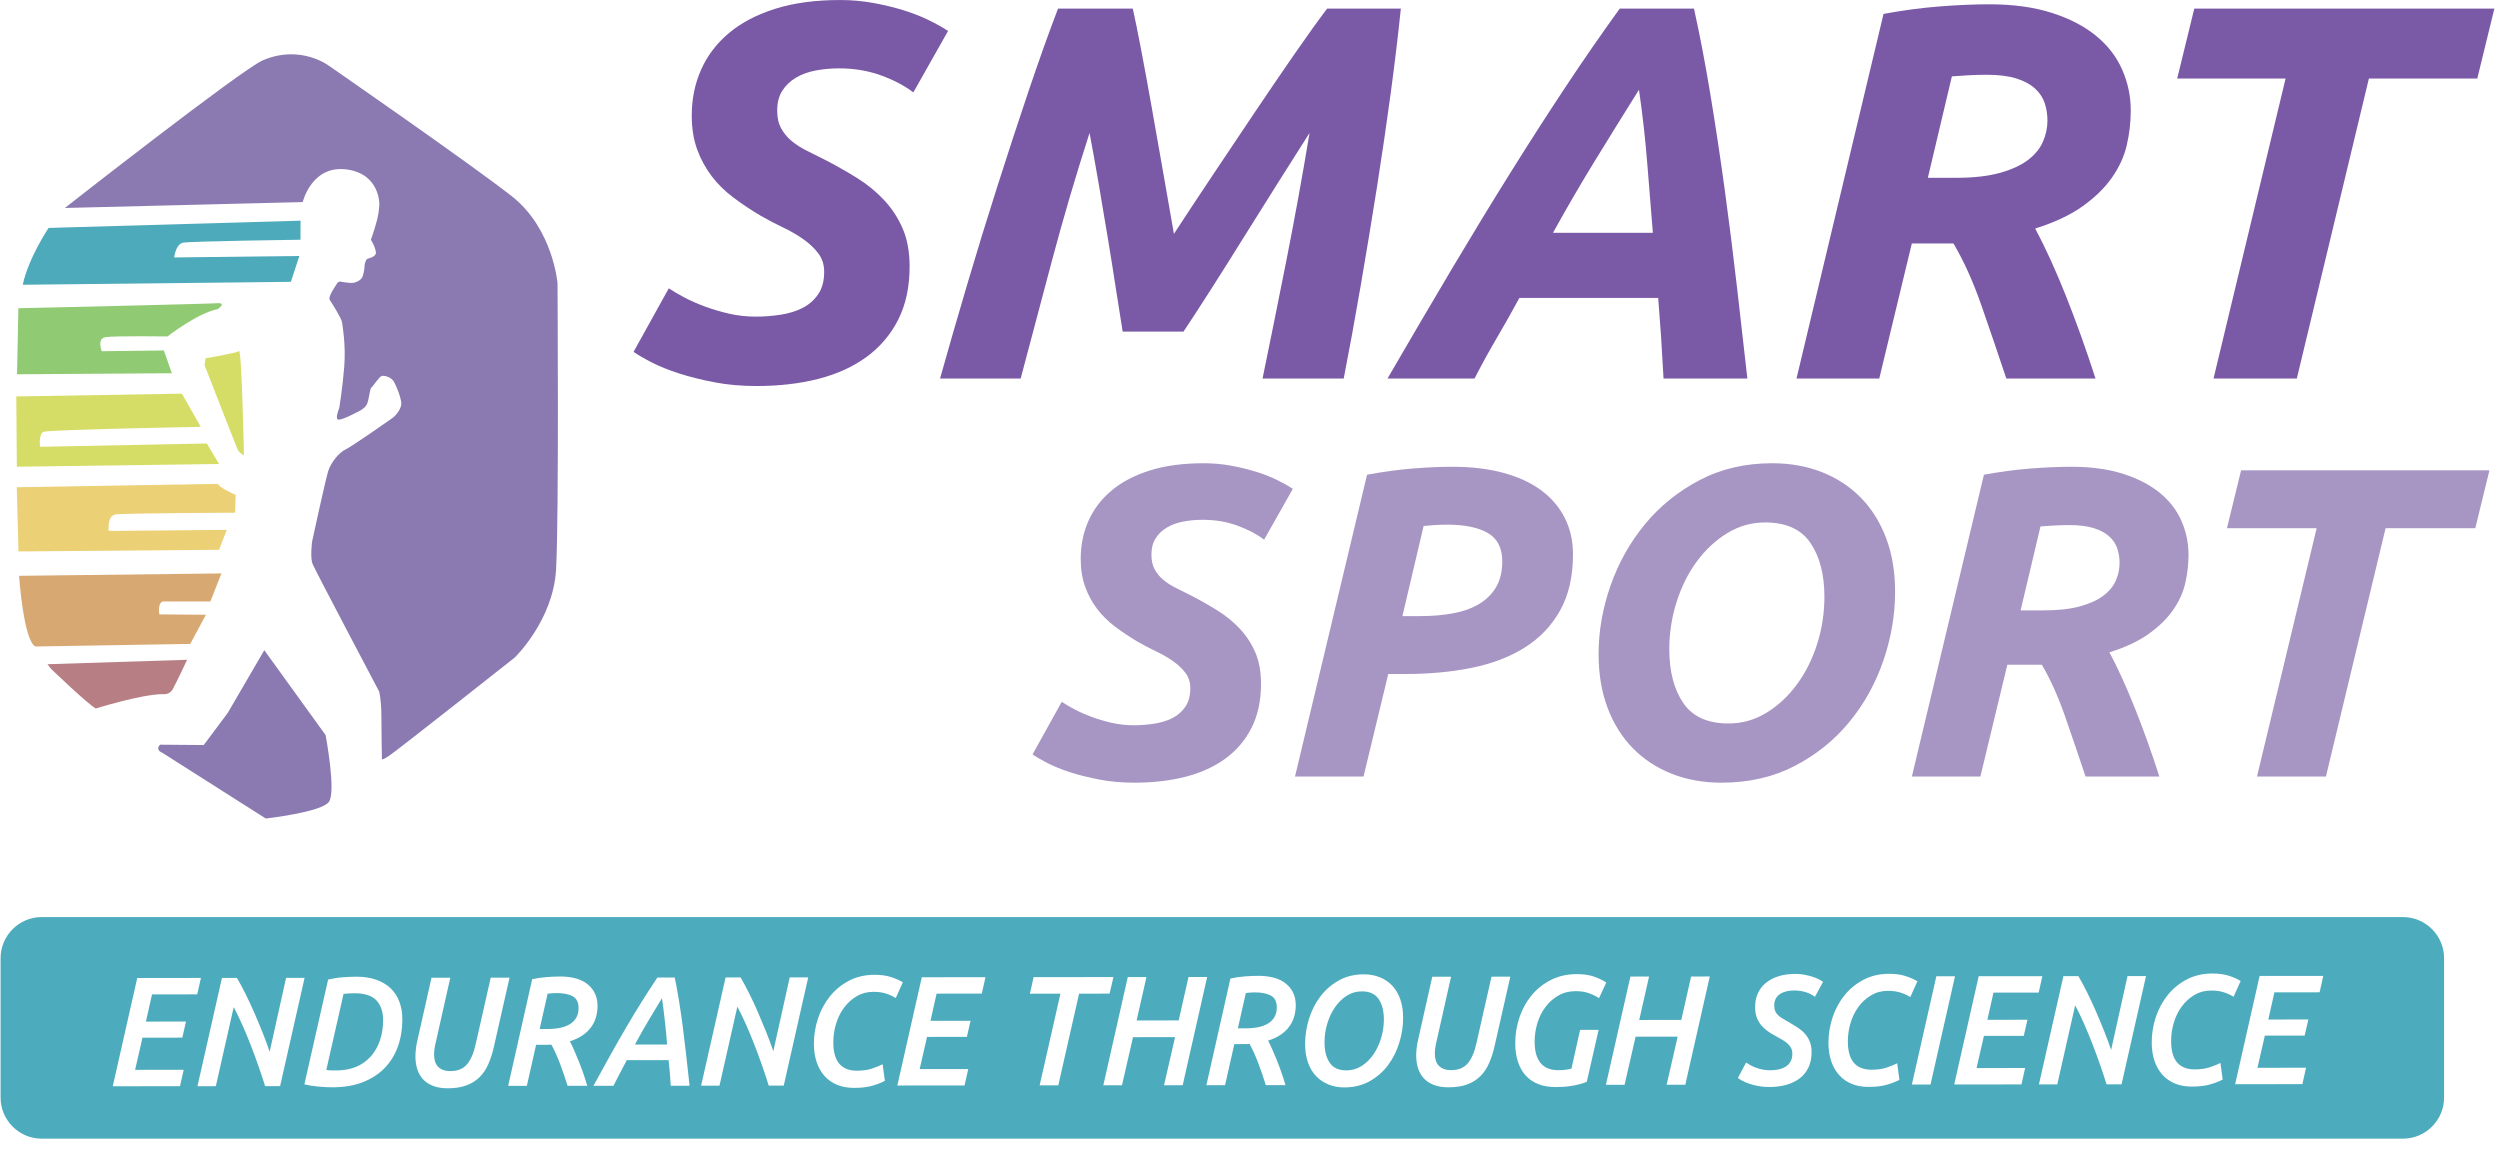 <?xml version="1.0" encoding="UTF-8" standalone="no"?>
<!DOCTYPE svg PUBLIC "-//W3C//DTD SVG 1.1//EN" "http://www.w3.org/Graphics/SVG/1.1/DTD/svg11.dtd">
<svg width="100%" height="100%" viewBox="0 0 117 54" version="1.1" xmlns="http://www.w3.org/2000/svg" xmlns:xlink="http://www.w3.org/1999/xlink" xml:space="preserve" xmlns:serif="http://www.serif.com/" style="fill-rule:evenodd;clip-rule:evenodd;stroke-linejoin:round;stroke-miterlimit:2;">
    <g transform="matrix(1,0,0,1,-2627.33,-20.781)">
        <g transform="matrix(0.771,0,0,1.239,2507.81,2.12275e-13)">
            <g transform="matrix(0.052,0,0,0.052,155.055,16.607)">
                <g transform="matrix(5.405,0,0,3.363,0,0)">
                    <path d="M163.11,69.335C164.877,69.335 166.645,69.202 168.414,68.931C170.182,68.663 171.758,68.182 173.142,67.491C174.526,66.798 175.659,65.818 176.544,64.55C177.427,63.281 177.87,61.649 177.87,59.648C177.87,58.112 177.447,56.785 176.602,55.67C175.755,54.556 174.68,53.536 173.372,52.614C172.064,51.691 170.605,50.846 168.991,50.077C167.376,49.31 165.762,48.463 164.147,47.54C162.072,46.311 160.111,45.003 158.266,43.619C156.421,42.236 154.844,40.679 153.538,38.949C152.23,37.22 151.192,35.299 150.424,33.183C149.655,31.07 149.271,28.628 149.271,25.86C149.271,22.325 149.943,19.039 151.289,16.001C152.634,12.965 154.634,10.332 157.286,8.101C159.938,5.872 163.263,4.123 167.261,2.855C171.257,1.586 175.948,0.951 181.329,0.951C183.789,0.951 186.173,1.164 188.479,1.586C190.786,2.009 192.937,2.528 194.937,3.142C196.935,3.759 198.761,4.469 200.415,5.276C202.067,6.083 203.471,6.872 204.624,7.64L197.129,20.902C195.206,19.442 192.862,18.211 190.094,17.211C187.326,16.213 184.328,15.712 181.099,15.712C179.33,15.712 177.639,15.867 176.025,16.174C174.41,16.482 172.987,17 171.758,17.73C170.528,18.462 169.548,19.402 168.818,20.556C168.086,21.709 167.722,23.132 167.722,24.823C167.722,26.362 168.011,27.648 168.587,28.686C169.163,29.723 169.913,30.628 170.836,31.395C171.758,32.165 172.834,32.857 174.065,33.471C175.293,34.088 176.602,34.74 177.986,35.431C180.367,36.662 182.674,37.969 184.905,39.352C187.133,40.736 189.094,42.333 190.786,44.138C192.476,45.946 193.822,48.001 194.822,50.307C195.82,52.614 196.321,55.344 196.321,58.495C196.321,62.877 195.514,66.683 193.899,69.912C192.285,73.141 190.016,75.832 187.096,77.984C184.173,80.137 180.695,81.732 176.659,82.769C172.623,83.807 168.144,84.326 163.224,84.326C159.996,84.326 156.978,84.056 154.172,83.519C151.365,82.98 148.828,82.348 146.561,81.616C144.293,80.887 142.332,80.099 140.68,79.253C139.026,78.408 137.7,77.638 136.702,76.946L144.312,63.223C145.235,63.84 146.349,64.491 147.657,65.184C148.963,65.876 150.443,66.53 152.096,67.144C153.749,67.761 155.498,68.279 157.344,68.701C159.189,69.124 161.109,69.335 163.11,69.335Z" style="fill:rgb(122,89,167);fill-rule:nonzero;"/>
                </g>
                <g transform="matrix(5.405,0,0,3.363,0,0)">
                    <path d="M244.523,2.797C244.984,4.872 245.579,7.813 246.311,11.618C247.04,15.424 247.809,19.615 248.617,24.188C249.424,28.763 250.249,33.453 251.096,38.257C251.942,43.062 252.711,47.465 253.403,51.461C256.015,47.465 258.861,43.158 261.936,38.545C265.01,33.933 268.048,29.397 271.046,24.938C274.045,20.48 276.888,16.309 279.58,12.426C282.27,8.545 284.576,5.333 286.499,2.797L302.413,2.797C301.874,8.101 301.162,14.06 300.28,20.671C299.394,27.284 298.394,34.125 297.281,41.198C296.166,48.272 294.993,55.382 293.763,62.532C292.533,69.681 291.303,76.409 290.074,82.712L272.546,82.712C274.16,74.87 275.87,66.394 277.678,57.284C279.482,48.175 281.154,38.969 282.693,29.666C280.693,32.819 278.465,36.336 276.005,40.218C273.544,44.1 271.084,48.021 268.625,51.98C266.163,55.94 263.782,59.726 261.475,63.339C259.168,66.953 257.169,70.027 255.478,72.564L242.332,72.564C241.947,70.258 241.485,67.337 240.948,63.8C240.409,60.265 239.813,56.517 239.161,52.556C238.507,48.598 237.834,44.599 237.143,40.563C236.451,36.527 235.797,32.895 235.182,29.666C232.184,38.969 229.474,48.175 227.052,57.284C224.631,66.394 222.382,74.87 220.306,82.712L202.893,82.712C204.661,76.409 206.601,69.681 208.717,62.532C210.83,55.382 213.021,48.252 215.29,41.14C217.557,34.03 219.805,27.169 222.036,20.556C224.265,13.945 226.378,8.026 228.379,2.797L244.523,2.797Z" style="fill:rgb(122,89,167);fill-rule:nonzero;"/>
                </g>
                <g transform="matrix(5.405,0,0,3.363,0,0)">
                    <path d="M353.843,20.325C350.614,25.477 347.443,30.588 344.33,35.662C341.217,40.736 338.198,45.926 335.277,51.23L356.842,51.23C356.457,46.542 356.053,41.543 355.631,36.239C355.208,30.934 354.611,25.63 353.843,20.325ZM359.147,82.712C358.993,79.714 358.82,76.773 358.629,73.89C358.436,71.007 358.226,68.144 357.995,65.299L328.013,65.299C326.473,68.144 324.858,71.007 323.169,73.89C321.476,76.773 319.862,79.714 318.326,82.712L299.529,82.712C304.525,74.103 309.195,66.146 313.54,58.841C317.883,51.538 322.073,44.657 326.109,38.2C330.145,31.741 334.085,25.612 337.93,19.806C341.772,14.002 345.694,8.332 349.692,2.797L365.721,2.797C366.95,8.332 368.123,14.464 369.238,21.19C370.352,27.918 371.389,34.797 372.351,41.832C373.312,48.866 374.197,55.901 375.005,62.935C375.811,69.969 376.56,76.562 377.253,82.712L359.147,82.712Z" style="fill:rgb(122,89,167);fill-rule:nonzero;"/>
                </g>
                <g transform="matrix(5.405,0,0,3.363,0,0)">
                    <path d="M428.915,17.096C427.607,17.096 426.263,17.136 424.879,17.211C423.495,17.289 422.342,17.366 421.419,17.442L416.23,39.352L422.342,39.352C426.032,39.352 429.145,39.007 431.682,38.315C434.22,37.623 436.255,36.7 437.795,35.547C439.331,34.394 440.427,33.068 441.081,31.568C441.732,30.07 442.06,28.553 442.06,27.013C442.06,25.707 441.868,24.458 441.484,23.265C441.098,22.075 440.407,21.017 439.409,20.095C438.409,19.172 437.062,18.442 435.373,17.904C433.68,17.366 431.527,17.096 428.915,17.096ZM429.491,1.874C434.64,1.874 439.138,2.491 442.983,3.719C446.827,4.95 450.018,6.602 452.555,8.678C455.092,10.754 456.974,13.195 458.206,16.001C459.434,18.808 460.051,21.748 460.051,24.823C460.051,27.359 459.762,29.859 459.186,32.318C458.609,34.78 457.532,37.123 455.957,39.352C454.381,41.583 452.266,43.639 449.614,45.522C446.962,47.407 443.56,49.001 439.409,50.307C441.559,54.306 443.771,59.149 446.04,64.838C448.305,70.528 450.439,76.485 452.44,82.712L433.181,82.712C431.412,77.408 429.625,72.16 427.819,66.971C426.013,61.782 423.994,57.304 421.764,53.536L412.769,53.536L405.736,82.712L387.862,82.712L406.658,3.95C410.809,3.182 414.846,2.643 418.767,2.335C422.687,2.029 426.263,1.874 429.491,1.874Z" style="fill:rgb(122,89,167);fill-rule:nonzero;"/>
                </g>
                <g transform="matrix(5.405,0,0,3.363,0,0)">
                    <path d="M538.583,2.797L534.892,17.904L511.483,17.904L495.915,82.712L477.926,82.712L493.494,17.904L470.084,17.904L473.773,2.797L538.583,2.797Z" style="fill:rgb(122,89,167);fill-rule:nonzero;"/>
                </g>
                <g transform="matrix(5.405,0,0,3.363,0,0)">
                    <path d="M244.729,157.596C246.192,157.596 247.654,157.486 249.119,157.262C250.581,157.04 251.887,156.641 253.032,156.069C254.177,155.496 255.115,154.685 255.847,153.635C256.577,152.586 256.944,151.235 256.944,149.579C256.944,148.307 256.594,147.21 255.894,146.286C255.194,145.366 254.304,144.522 253.222,143.758C252.139,142.994 250.932,142.295 249.596,141.659C248.26,141.023 246.924,140.322 245.588,139.559C243.87,138.542 242.248,137.46 240.721,136.314C239.194,135.169 237.889,133.881 236.808,132.45C235.725,131.017 234.867,129.429 234.232,127.678C233.595,125.928 233.277,123.908 233.277,121.617C233.277,118.691 233.833,115.972 234.947,113.457C236.059,110.945 237.715,108.766 239.909,106.92C242.104,105.076 244.856,103.628 248.165,102.578C251.472,101.528 255.353,101.003 259.807,101.003C261.842,101.003 263.816,101.179 265.724,101.528C267.633,101.879 269.413,102.308 271.068,102.816C272.722,103.327 274.232,103.914 275.601,104.582C276.97,105.25 278.131,105.903 279.085,106.538L272.882,117.514C271.291,116.305 269.35,115.287 267.06,114.459C264.77,113.633 262.288,113.219 259.617,113.219C258.152,113.219 256.754,113.347 255.417,113.6C254.082,113.856 252.903,114.285 251.887,114.889C250.868,115.494 250.056,116.272 249.453,117.227C248.847,118.181 248.546,119.359 248.546,120.759C248.546,122.032 248.785,123.097 249.262,123.955C249.739,124.815 250.36,125.563 251.123,126.198C251.887,126.834 252.777,127.408 253.795,127.916C254.812,128.427 255.894,128.966 257.039,129.539C259.01,130.556 260.92,131.638 262.766,132.783C264.611,133.928 266.233,135.249 267.633,136.743C269.032,138.239 270.145,139.94 270.973,141.849C271.799,143.758 272.214,146.017 272.214,148.625C272.214,152.251 271.546,155.401 270.21,158.073C268.873,160.745 266.996,162.972 264.579,164.753C262.16,166.535 259.282,167.854 255.942,168.714C252.602,169.573 248.895,170.002 244.825,170.002C242.153,170.002 239.655,169.778 237.333,169.334C235.01,168.889 232.91,168.365 231.034,167.76C229.157,167.155 227.534,166.504 226.167,165.803C224.798,165.103 223.701,164.467 222.875,163.894L229.173,152.538C229.937,153.047 230.859,153.588 231.941,154.159C233.022,154.733 234.246,155.274 235.615,155.783C236.982,156.293 238.43,156.722 239.957,157.071C241.484,157.421 243.074,157.596 244.729,157.596Z" style="fill:rgb(167,149,196);fill-rule:nonzero;"/>
                </g>
                <g transform="matrix(5.405,0,0,3.363,0,0)">
                    <path d="M312.39,114.268C311.307,114.268 310.386,114.302 309.622,114.364C308.858,114.428 308.096,114.492 307.331,114.555L302.751,134.024L306.473,134.024C309.144,134.024 311.579,133.818 313.773,133.403C315.969,132.991 317.846,132.305 319.404,131.351C320.962,130.397 322.172,129.173 323.031,127.678C323.889,126.183 324.319,124.354 324.319,122.19C324.319,119.326 323.284,117.291 321.218,116.082C319.15,114.874 316.208,114.268 312.39,114.268ZM313.632,101.767C317.639,101.767 321.25,102.196 324.462,103.055C327.675,103.914 330.393,105.155 332.622,106.777C334.848,108.4 336.566,110.389 337.776,112.742C338.983,115.096 339.589,117.737 339.589,120.662C339.589,125.434 338.666,129.476 336.82,132.783C334.975,136.092 332.43,138.764 329.185,140.8C325.942,142.836 322.125,144.299 317.735,145.189C313.344,146.081 308.573,146.526 303.419,146.526L299.696,146.526L294.353,168.666L279.56,168.666L295.116,103.485C298.553,102.849 301.812,102.404 304.899,102.149C307.984,101.895 310.894,101.767 313.632,101.767Z" style="fill:rgb(167,149,196);fill-rule:nonzero;"/>
                </g>
                <g transform="matrix(5.405,0,0,3.363,0,0)">
                    <path d="M381.1,113.792C378.175,113.792 375.454,114.555 372.941,116.082C370.427,117.609 368.232,119.645 366.356,122.19C364.479,124.735 363.016,127.663 361.967,130.97C360.917,134.279 360.391,137.683 360.391,141.181C360.391,145.952 361.393,149.818 363.398,152.776C365.402,155.735 368.661,157.214 373.18,157.214C376.105,157.214 378.826,156.451 381.34,154.923C383.851,153.397 386.047,151.361 387.925,148.816C389.801,146.272 391.264,143.362 392.314,140.083C393.364,136.807 393.889,133.389 393.889,129.825C393.889,125.053 392.887,121.188 390.883,118.229C388.879,115.27 385.617,113.792 381.1,113.792ZM371.653,170.002C367.771,170.002 364.209,169.365 360.965,168.093C357.721,166.822 354.92,164.991 352.566,162.606C350.212,160.22 348.383,157.31 347.079,153.874C345.774,150.438 345.123,146.558 345.123,142.231C345.123,137.268 345.982,132.338 347.699,127.438C349.417,122.54 351.882,118.134 355.096,114.221C358.307,110.308 362.237,107.127 366.882,104.678C371.524,102.229 376.774,101.003 382.628,101.003C386.508,101.003 390.071,101.64 393.316,102.912C396.561,104.185 399.36,106.014 401.715,108.4C404.067,110.785 405.896,113.696 407.202,117.132C408.506,120.567 409.158,124.449 409.158,128.775C409.158,133.738 408.314,138.685 406.63,143.615C404.943,148.546 402.493,152.967 399.28,156.88C396.068,160.793 392.138,163.959 387.494,166.376C382.849,168.793 377.569,170.002 371.653,170.002Z" style="fill:rgb(167,149,196);fill-rule:nonzero;"/>
                </g>
                <g transform="matrix(5.405,0,0,3.363,0,0)">
                    <path d="M446.758,114.364C445.676,114.364 444.563,114.397 443.418,114.459C442.273,114.524 441.318,114.588 440.555,114.65L436.261,132.783L441.318,132.783C444.372,132.783 446.949,132.497 449.049,131.924C451.148,131.351 452.833,130.588 454.106,129.634C455.379,128.68 456.285,127.582 456.827,126.341C457.366,125.1 457.638,123.845 457.638,122.571C457.638,121.491 457.478,120.457 457.161,119.47C456.841,118.484 456.268,117.609 455.442,116.846C454.615,116.082 453.501,115.478 452.102,115.032C450.702,114.588 448.921,114.364 446.758,114.364ZM447.235,101.767C451.497,101.767 455.219,102.277 458.401,103.294C461.582,104.312 464.222,105.68 466.322,107.398C468.422,109.115 469.979,111.136 470.998,113.457C472.015,115.781 472.525,118.214 472.525,120.759C472.525,122.858 472.286,124.926 471.809,126.962C471.332,128.998 470.44,130.939 469.138,132.783C467.833,134.629 466.084,136.33 463.888,137.889C461.693,139.449 458.879,140.768 455.442,141.849C457.223,145.158 459.053,149.166 460.93,153.874C462.806,158.583 464.571,163.513 466.226,168.666L450.289,168.666C448.824,164.276 447.346,159.933 445.852,155.639C444.355,151.345 442.686,147.639 440.841,144.522L433.397,144.522L427.576,168.666L412.784,168.666L428.34,103.485C431.775,102.849 435.116,102.404 438.36,102.149C441.604,101.895 444.563,101.767 447.235,101.767Z" style="fill:rgb(167,149,196);fill-rule:nonzero;"/>
                </g>
                <g transform="matrix(5.405,0,0,3.363,0,0)">
                    <path d="M537.515,102.531L534.462,115.032L515.088,115.032L502.205,168.666L487.317,168.666L500.2,115.032L480.828,115.032L483.882,102.531L537.515,102.531Z" style="fill:rgb(167,149,196);fill-rule:nonzero;"/>
                </g>
                <g transform="matrix(5.405,0,0,3.363,0,0)">
                    <path d="M274.341,215.986C273.487,215.527 272.346,215.297 270.918,215.298C270.619,215.299 270.3,215.31 269.959,215.333C269.617,215.356 269.276,215.389 268.935,215.435L267.218,223.06L269.009,223.058C269.968,223.057 270.851,222.972 271.661,222.804C272.471,222.633 273.169,222.369 273.755,222.009C274.342,221.648 274.799,221.18 275.129,220.606C275.459,220.033 275.624,219.342 275.623,218.532C275.622,217.296 275.194,216.447 274.341,215.986Z" style="fill:rgb(77,171,190);fill-rule:nonzero;"/>
                </g>
                <g transform="matrix(5.405,0,0,3.363,0,0)">
                    <path d="M76.467,215.487C75.912,215.488 75.47,215.499 75.14,215.522C74.809,215.545 74.452,215.579 74.068,215.625L70.346,232.055C70.581,232.1 70.852,232.127 71.161,232.139C71.47,232.149 71.955,232.154 72.617,232.153C74.151,232.152 75.536,231.892 76.773,231.374C78.008,230.856 79.056,230.119 79.919,229.162C80.781,228.205 81.447,227.057 81.914,225.72C82.381,224.381 82.615,222.891 82.613,221.249C82.612,219.472 82.13,218.067 81.17,217.034C80.21,216 78.642,215.485 76.467,215.487Z" style="fill:rgb(77,171,190);fill-rule:nonzero;"/>
                </g>
                <g transform="matrix(5.405,0,0,3.363,0,0)">
                    <path d="M123.546,216.132C122.692,215.673 121.551,215.443 120.123,215.445C119.824,215.445 119.505,215.457 119.163,215.479C118.822,215.502 118.481,215.537 118.14,215.581L116.423,223.207L118.213,223.205C119.172,223.204 120.056,223.118 120.866,222.949C121.677,222.779 122.374,222.515 122.96,222.154C123.546,221.794 124.004,221.327 124.334,220.754C124.664,220.18 124.828,219.488 124.827,218.679C124.826,217.441 124.399,216.594 123.546,216.132Z" style="fill:rgb(77,171,190);fill-rule:nonzero;"/>
                </g>
                <g transform="matrix(5.405,0,0,3.363,0,0)">
                    <path d="M142.847,216.535C142.035,217.868 141.134,219.359 140.143,221.013C139.154,222.665 138.105,224.514 136.998,226.558L143.944,226.553C143.827,224.953 143.674,223.318 143.486,221.643C143.298,219.968 143.084,218.265 142.847,216.535Z" style="fill:rgb(77,171,190);fill-rule:nonzero;"/>
                </g>
                <g transform="matrix(5.405,0,0,3.363,0,0)">
                    <path d="M294.009,215.074C292.794,215.075 291.69,215.396 290.699,216.039C289.709,216.68 288.862,217.519 288.16,218.554C287.457,219.589 286.909,220.764 286.516,222.08C286.123,223.395 285.927,224.728 285.929,226.078C285.93,227.922 286.304,229.395 287.052,230.496C287.799,231.597 288.993,232.146 290.635,232.145C291.85,232.144 292.959,231.822 293.961,231.18C294.962,230.539 295.814,229.701 296.516,228.665C297.22,227.63 297.767,226.454 298.16,225.139C298.554,223.823 298.75,222.49 298.748,221.141C298.746,219.297 298.366,217.824 297.608,216.722C296.85,215.623 295.65,215.072 294.009,215.074Z" style="fill:rgb(77,171,190);fill-rule:nonzero;"/>
                </g>
                <g transform="matrix(5.405,0,0,3.363,0,0)">
                    <path d="M500.838,215.277L491.073,215.287L489.758,221.157L498.412,221.148L497.616,224.624L489.011,224.633L487.42,231.583L497.91,231.573L497.115,235.115L482.595,235.13L487.882,211.748L501.634,211.735L500.838,215.277ZM480.065,215.247C479.286,215.012 478.407,214.894 477.427,214.895C476.084,214.897 474.879,215.213 473.812,215.844C472.747,216.474 471.837,217.302 471.082,218.326C470.325,219.35 469.751,220.514 469.357,221.819C468.965,223.123 468.768,224.45 468.769,225.799C468.771,227.89 469.205,229.437 470.069,230.436C470.933,231.436 472.198,231.935 473.861,231.933C475.14,231.932 476.227,231.778 477.123,231.475C478.018,231.171 478.786,230.86 479.424,230.545L479.907,234.12C479.205,234.504 478.308,234.851 477.221,235.168C476.136,235.484 474.813,235.642 473.257,235.644C471.892,235.645 470.676,235.428 469.61,234.99C468.544,234.552 467.637,233.918 466.89,233.087C466.142,232.256 465.571,231.255 465.176,230.087C464.78,228.917 464.582,227.603 464.581,226.141C464.579,224.252 464.875,222.412 465.471,220.625C466.064,218.836 466.928,217.244 468.056,215.849C469.185,214.454 470.56,213.333 472.179,212.489C473.799,211.644 475.632,211.221 477.678,211.219C479.021,211.218 480.189,211.373 481.181,211.687C482.174,212.002 483.043,212.383 483.789,212.832L482.258,216.24C481.574,215.814 480.844,215.483 480.065,215.247ZM458.064,235.153L454.826,235.157C454.421,233.852 453.956,232.448 453.433,230.941C452.91,229.436 452.357,227.93 451.769,226.424C451.183,224.917 450.576,223.45 449.947,222.022C449.318,220.596 448.684,219.287 448.044,218.095L444.184,235.167L440.219,235.171L445.506,211.789L448.742,211.786C449.339,212.798 449.962,213.956 450.613,215.259C451.263,216.562 451.896,217.929 452.514,219.355C453.133,220.783 453.73,222.216 454.305,223.655C454.883,225.094 455.383,226.453 455.809,227.735L459.353,211.776L463.351,211.772L458.064,235.153ZM437.742,221.208L436.946,224.682L428.341,224.691L426.75,231.642L437.24,231.632L436.445,235.175L421.925,235.188L427.212,211.806L440.964,211.794L440.168,215.337L430.402,215.346L429.088,221.216L437.742,221.208ZM412.777,235.197L418.065,211.816L422.095,211.812L416.807,235.193L412.777,235.197ZM410.249,215.315C409.47,215.079 408.591,214.963 407.61,214.964C406.266,214.965 405.062,215.28 403.996,215.911C402.93,216.541 402.02,217.369 401.265,218.393C400.509,219.418 399.934,220.582 399.541,221.887C399.148,223.19 398.952,224.518 398.953,225.867C398.955,227.958 399.388,229.505 400.253,230.504C401.117,231.504 402.381,232.003 404.045,232.001C405.324,232 406.411,231.847 407.306,231.543C408.202,231.238 408.97,230.928 409.607,230.613L410.091,234.187C409.388,234.571 408.492,234.92 407.405,235.236C406.319,235.552 404.997,235.71 403.44,235.712C402.075,235.713 400.859,235.496 399.794,235.058C398.727,234.62 397.82,233.986 397.074,233.155C396.326,232.323 395.755,231.323 395.359,230.154C394.964,228.985 394.764,227.671 394.763,226.209C394.762,224.319 395.058,222.48 395.654,220.692C396.248,218.903 397.111,217.312 398.24,215.917C399.368,214.521 400.743,213.401 402.362,212.556C403.982,211.712 405.815,211.288 407.861,211.286C409.205,211.285 410.373,211.441 411.365,211.756C412.356,212.069 413.226,212.451 413.972,212.899L412.441,216.308C411.758,215.882 411.027,215.551 410.249,215.315ZM391.844,216.26C391.396,215.879 390.772,215.554 389.971,215.284C389.173,215.014 388.293,214.882 387.334,214.883C386.758,214.883 386.208,214.945 385.686,215.068C385.163,215.193 384.706,215.385 384.311,215.644C383.917,215.903 383.609,216.241 383.386,216.656C383.161,217.073 383.051,217.562 383.051,218.124C383.052,218.641 383.131,219.069 383.292,219.405C383.452,219.743 383.676,220.04 383.965,220.299C384.253,220.557 384.589,220.794 384.972,221.007C385.356,221.22 385.772,221.461 386.221,221.73C386.883,222.112 387.506,222.494 388.093,222.875C388.68,223.258 389.197,223.696 389.645,224.189C390.093,224.683 390.451,225.25 390.718,225.891C390.985,226.533 391.119,227.303 391.12,228.202C391.121,229.462 390.898,230.563 390.452,231.508C390.004,232.453 389.376,233.236 388.567,233.853C387.757,234.473 386.798,234.94 385.689,235.257C384.582,235.573 383.367,235.731 382.045,235.732C381.17,235.733 380.366,235.667 379.63,235.533C378.894,235.398 378.238,235.23 377.662,235.028C377.086,234.827 376.591,234.614 376.174,234.389C375.759,234.166 375.432,233.963 375.199,233.783L376.986,230.442C377.199,230.598 377.482,230.779 377.835,230.981C378.186,231.183 378.587,231.368 379.034,231.536C379.483,231.705 379.972,231.845 380.507,231.957C381.038,232.068 381.603,232.125 382.201,232.123C382.777,232.123 383.347,232.066 383.912,231.953C384.477,231.841 384.987,231.648 385.446,231.379C385.904,231.107 386.273,230.743 386.549,230.28C386.825,229.82 386.964,229.241 386.963,228.544C386.963,228.026 386.855,227.582 386.642,227.211C386.428,226.842 386.14,226.51 385.777,226.217C385.415,225.926 385.004,225.65 384.546,225.392C384.087,225.135 383.6,224.859 383.089,224.567C382.535,224.275 382.006,223.943 381.505,223.573C381.004,223.202 380.56,222.782 380.177,222.309C379.792,221.838 379.488,221.287 379.263,220.658C379.039,220.028 378.927,219.286 378.926,218.431C378.925,217.397 379.11,216.447 379.483,215.581C379.855,214.715 380.408,213.967 381.142,213.336C381.879,212.706 382.783,212.21 383.86,211.849C384.937,211.489 386.188,211.307 387.618,211.305C388.278,211.305 388.912,211.361 389.521,211.472C390.129,211.586 390.699,211.724 391.232,211.892C391.765,212.061 392.234,212.246 392.64,212.448C393.045,212.65 393.365,212.841 393.6,213.02L391.844,216.26ZM363.846,235.244L359.816,235.248L362.198,224.857L353.115,224.865L350.732,235.258L346.703,235.262L351.99,211.88L356.02,211.876L353.899,221.256L362.982,221.247L365.102,211.868L369.133,211.864L363.846,235.244ZM336.439,232.1C337.057,232.1 337.613,232.065 338.103,231.998C338.595,231.929 338.979,231.85 339.257,231.761L341.127,223.394L345.124,223.389L342.577,234.59C342.022,234.861 341.155,235.121 339.971,235.369C338.789,235.617 337.396,235.743 335.798,235.744C334.39,235.746 333.142,235.528 332.055,235.091C330.967,234.652 330.059,234.023 329.335,233.204C328.609,232.385 328.058,231.389 327.684,230.221C327.31,229.051 327.123,227.736 327.121,226.274C327.119,224.385 327.415,222.546 328.012,220.758C328.606,218.97 329.473,217.378 330.613,215.983C331.752,214.587 333.148,213.467 334.8,212.622C336.451,211.777 338.322,211.354 340.412,211.351C341.903,211.35 343.178,211.54 344.234,211.921C345.29,212.304 346.138,212.718 346.777,213.167L345.215,216.541C344.658,216.16 343.955,215.813 343.102,215.498C342.248,215.184 341.277,215.027 340.191,215.029C338.783,215.03 337.531,215.346 336.434,215.976C335.336,216.607 334.404,217.435 333.638,218.459C332.871,219.483 332.291,220.647 331.898,221.952C331.505,223.257 331.309,224.584 331.31,225.932C331.315,230.049 333.023,232.103 336.439,232.1ZM322.708,226.683C322.388,228.123 321.985,229.404 321.496,230.53C321.007,231.655 320.374,232.605 319.596,233.382C318.818,234.158 317.871,234.756 316.752,235.173C315.633,235.59 314.284,235.798 312.706,235.8C311.47,235.801 310.408,235.629 309.523,235.28C308.638,234.932 307.919,234.456 307.363,233.848C306.807,233.242 306.397,232.517 306.131,231.675C305.862,230.832 305.728,229.916 305.727,228.926C305.727,228.409 305.763,227.835 305.838,227.205C305.912,226.576 306.022,225.969 306.173,225.384L309.197,211.922L313.259,211.918L310.128,225.852C310.015,226.279 309.925,226.723 309.857,227.184C309.789,227.646 309.756,228.09 309.757,228.517C309.757,229.012 309.816,229.478 309.933,229.917C310.052,230.355 310.25,230.731 310.526,231.046C310.803,231.361 311.167,231.614 311.614,231.804C312.062,231.995 312.616,232.09 313.277,232.09C314.833,232.088 316.025,231.603 316.856,230.636C317.686,229.668 318.313,228.217 318.738,226.282L321.99,211.909L326.053,211.905L322.708,226.683ZM302.079,226.164C301.525,227.964 300.717,229.577 299.652,231.007C298.588,232.435 297.263,233.595 295.676,234.484C294.087,235.374 292.27,235.819 290.222,235.821C288.986,235.823 287.85,235.617 286.816,235.201C285.781,234.787 284.886,234.185 284.128,233.399C283.37,232.613 282.783,231.636 282.366,230.467C281.949,229.298 281.74,227.959 281.739,226.452C281.737,224.654 282.012,222.854 282.565,221.055C283.117,219.256 283.931,217.641 285.007,216.213C286.082,214.784 287.408,213.624 288.985,212.734C290.562,211.845 292.375,211.398 294.421,211.396C295.657,211.395 296.798,211.602 297.844,212.017C298.888,212.432 299.784,213.033 300.532,213.819C301.279,214.605 301.86,215.583 302.278,216.752C302.695,217.921 302.903,219.259 302.905,220.765C302.907,222.564 302.632,224.364 302.079,226.164ZM279.383,220.502C279.159,221.277 278.808,221.998 278.329,222.662C277.85,223.325 277.232,223.917 276.476,224.434C275.72,224.952 274.808,225.38 273.742,225.719C274.02,226.235 274.32,226.86 274.639,227.59C274.961,228.32 275.291,229.107 275.634,229.95C275.975,230.793 276.307,231.676 276.628,232.597C276.949,233.519 277.237,234.43 277.494,235.329L273.254,235.332C272.997,234.523 272.728,233.703 272.449,232.871C272.17,232.039 271.88,231.234 271.58,230.461C271.279,229.684 270.973,228.954 270.663,228.268C270.351,227.583 270.046,226.971 269.745,226.43C269.554,226.453 269.319,226.465 269.042,226.465C268.764,226.466 268.518,226.466 268.306,226.466L266.45,226.468L264.451,235.341L260.415,235.345L265.606,212.302C266.63,212.076 267.669,211.923 268.724,211.844C269.779,211.764 270.744,211.722 271.618,211.722C274.262,211.719 276.273,212.297 277.648,213.453C279.025,214.61 279.715,216.144 279.716,218.055C279.717,218.91 279.605,219.725 279.383,220.502ZM251.267,235.353L253.651,224.962L244.567,224.971L242.185,235.362L238.156,235.366L243.442,211.985L247.471,211.981L245.351,221.361L254.434,221.352L256.555,211.972L260.584,211.969L255.298,235.35L251.267,235.353ZM228.433,235.377L224.403,235.38L228.894,215.575L222.305,215.581L223.101,212.005L240.34,211.988L239.512,215.564L232.923,215.571L228.433,235.377ZM211.911,215.558L202.147,215.567L200.831,221.437L209.486,221.43L208.69,224.904L200.086,224.913L198.494,231.863L208.985,231.853L208.188,235.396L193.669,235.41L198.955,212.028L212.707,212.015L211.911,215.558ZM191.139,215.527C190.361,215.292 189.48,215.175 188.5,215.176C187.157,215.177 185.952,215.494 184.887,216.125C183.822,216.755 182.91,217.582 182.155,218.606C181.399,219.63 180.825,220.795 180.432,222.098C180.038,223.403 179.843,224.73 179.844,226.079C179.846,228.171 180.279,229.718 181.143,230.717C182.008,231.717 183.272,232.215 184.935,232.214C186.214,232.212 187.301,232.058 188.197,231.755C189.092,231.45 189.859,231.141 190.498,230.825L190.981,234.399C190.278,234.784 189.383,235.133 188.296,235.448C187.209,235.764 185.887,235.923 184.33,235.924C182.966,235.926 181.75,235.708 180.684,235.27C179.617,234.832 178.711,234.198 177.964,233.367C177.216,232.537 176.645,231.535 176.25,230.367C175.853,229.198 175.656,227.883 175.654,226.421C175.652,224.531 175.949,222.693 176.544,220.905C177.139,219.117 178.001,217.524 179.13,216.13C180.259,214.734 181.633,213.614 183.253,212.768C184.872,211.925 186.706,211.501 188.753,211.5C190.096,211.498 191.263,211.653 192.255,211.968C193.246,212.282 194.116,212.663 194.863,213.112L193.331,216.52C192.648,216.095 191.918,215.763 191.139,215.527ZM169.138,235.433L165.9,235.436C165.494,234.133 165.031,232.727 164.508,231.222C163.985,229.716 163.43,228.21 162.844,226.704C162.258,225.197 161.65,223.73 161.021,222.303C160.392,220.876 159.758,219.567 159.119,218.375L155.258,235.447L151.293,235.451L156.579,212.069L159.817,212.066C160.413,213.078 161.036,214.235 161.686,215.539C162.337,216.844 162.971,218.208 163.589,219.636C164.207,221.063 164.804,222.497 165.38,223.935C165.956,225.373 166.457,226.734 166.885,228.014L170.428,212.056L174.426,212.053L169.138,235.433ZM144.737,235.457C144.684,234.509 144.617,233.569 144.534,232.637C144.453,231.705 144.367,230.801 144.28,229.926L135.24,229.934C134.776,230.817 134.304,231.714 133.824,232.625C133.344,233.535 132.855,234.483 132.359,235.469L128.039,235.473C129.34,233.088 130.58,230.838 131.763,228.723C132.946,226.609 134.096,224.594 135.216,222.681C136.335,220.77 137.443,218.941 138.54,217.197C139.638,215.454 140.741,213.75 141.849,212.084L145.597,212.081C146.285,215.43 146.877,219.09 147.374,223.058C147.87,227.027 148.344,231.159 148.798,235.453L144.737,235.457ZM125.681,224.58C124.924,225.098 124.013,225.526 122.947,225.864C123.225,226.383 123.524,227.006 123.845,227.736C124.166,228.467 124.496,229.253 124.839,230.096C125.18,230.939 125.512,231.821 125.833,232.743C126.153,233.666 126.442,234.575 126.699,235.474L122.459,235.479C122.202,234.67 121.933,233.848 121.654,233.017C121.374,232.186 121.085,231.382 120.784,230.606C120.484,229.832 120.178,229.1 119.867,228.414C119.556,227.729 119.251,227.117 118.95,226.577C118.759,226.599 118.524,226.611 118.246,226.611C117.969,226.611 117.723,226.611 117.511,226.612L115.655,226.614L113.656,235.487L109.62,235.491L114.811,212.447C115.834,212.222 116.874,212.068 117.929,211.989C118.984,211.91 119.949,211.869 120.823,211.868C123.467,211.865 125.477,212.442 126.853,213.599C128.229,214.757 128.919,216.291 128.921,218.202C128.922,219.056 128.81,219.872 128.587,220.647C128.364,221.424 128.013,222.144 127.534,222.807C127.055,223.472 126.437,224.062 125.681,224.58ZM105.362,230.739C104.873,231.864 104.24,232.814 103.462,233.591C102.684,234.368 101.736,234.965 100.617,235.382C99.498,235.799 98.149,236.009 96.571,236.01C95.334,236.011 94.274,235.838 93.389,235.49C92.504,235.142 91.784,234.665 91.229,234.058C90.674,233.453 90.263,232.727 89.995,231.885C89.727,231.042 89.594,230.126 89.593,229.136C89.593,228.619 89.629,228.045 89.703,227.415C89.777,226.785 89.889,226.178 90.037,225.594L93.063,212.132L97.124,212.128L93.994,226.061C93.88,226.489 93.79,226.932 93.722,227.393C93.655,227.855 93.621,228.3 93.622,228.726C93.622,229.221 93.681,229.687 93.799,230.126C93.916,230.564 94.115,230.941 94.392,231.256C94.669,231.57 95.032,231.823 95.479,232.014C95.927,232.205 96.482,232.3 97.142,232.299C98.698,232.298 99.891,231.813 100.722,230.845C101.552,229.877 102.179,228.427 102.604,226.492L105.856,212.119L109.918,212.115L106.574,226.892C106.255,228.332 105.851,229.615 105.362,230.739ZM85.817,226.947C85.179,228.746 84.232,230.299 82.975,231.604C81.718,232.91 80.147,233.934 78.261,234.678C76.374,235.422 74.184,235.796 71.689,235.798C70.794,235.799 69.791,235.749 68.683,235.648C67.574,235.55 66.55,235.388 65.612,235.163L70.739,212.524C71.784,212.276 72.839,212.111 73.905,212.032C74.971,211.953 75.952,211.912 76.848,211.911C78.467,211.909 79.896,212.128 81.134,212.564C82.37,213.002 83.406,213.619 84.238,214.417C85.07,215.214 85.7,216.181 86.127,217.315C86.555,218.451 86.769,219.717 86.77,221.11C86.773,223.201 86.455,225.147 85.817,226.947ZM57.129,235.542C56.723,234.239 56.259,232.833 55.737,231.327C55.214,229.821 54.659,228.315 54.073,226.809C53.486,225.303 52.879,223.836 52.25,222.408C51.62,220.981 50.987,219.673 50.348,218.48L46.487,235.552L42.521,235.556L47.808,212.176L51.045,212.173C51.642,213.183 52.265,214.341 52.915,215.645C53.565,216.949 54.2,218.313 54.818,219.741C55.436,221.169 56.033,222.601 56.609,224.041C57.185,225.478 57.686,226.84 58.113,228.12L61.657,212.162L65.654,212.157L60.368,235.539L57.129,235.542ZM40.045,221.594L39.249,225.069L30.645,225.077L29.054,232.027L39.544,232.017L38.747,235.559L24.228,235.573L29.514,212.193L43.266,212.18L42.471,215.722L32.706,215.732L31.39,221.602L40.045,221.594ZM518.854,199.031L8.866,199.031C3.989,199.031 0,203.021 0,207.897L0,238.024C0,242.9 3.989,246.889 8.866,246.889L518.854,246.889C523.731,246.889 527.721,242.9 527.721,238.024L527.721,207.897C527.721,203.021 523.731,199.031 518.854,199.031Z" style="fill:rgb(77,171,190);fill-rule:nonzero;"/>
                </g>
                <g transform="matrix(5.405,0,0,3.363,0,0)">
                    <path d="M78.621,58.203C78.621,58.203 78.587,59.483 78.228,60.559C77.869,61.636 76.504,62.061 75.785,62.061C75.068,62.061 73.622,61.815 73.622,61.815C73.622,61.815 73.024,61.575 72.665,62.174C72.306,62.771 70.631,65.044 71.109,65.761C71.588,66.479 73.622,69.708 73.742,70.545C73.861,71.382 74.579,75.448 74.22,80.112C73.861,84.776 73.143,89.082 73.143,89.082C73.143,89.082 72.067,91.593 73.024,91.593C73.981,91.593 76.852,90.038 76.852,90.038C76.852,90.038 78.647,89.321 79.126,88.244C79.604,87.168 79.724,84.896 80.083,84.657C80.442,84.418 81.758,82.265 82.356,82.145C82.954,82.026 84.39,82.385 84.989,83.461C85.587,84.537 86.544,87.049 86.544,88.125C86.544,89.201 85.467,90.637 84.63,91.234C83.792,91.832 75.776,97.453 74.459,98.051C73.143,98.649 71.349,100.802 70.75,102.715C70.152,104.628 67.281,117.903 67.281,117.903C67.281,117.903 66.802,121.371 67.4,122.806C67.999,124.242 81.758,150.312 81.758,150.312C81.758,150.312 82.237,152.106 82.237,155.575C82.237,159.043 82.356,164.783 82.356,164.783C82.356,164.783 81.997,165.461 83.911,164.185C85.826,162.909 111.032,142.977 111.032,142.977C111.032,142.977 119.327,135.005 119.966,124.002C120.604,113 120.284,62.134 120.284,62.134C120.284,62.134 119.327,50.334 110.394,43.318C101.46,36.302 70.83,15.094 70.83,15.094C70.83,15.094 64.714,10.491 56.632,13.978C51.977,15.987 13.879,45.869 13.879,45.869L65.247,44.594C65.247,44.594 67.215,36.376 74.978,37.577C81.997,38.663 81.804,45.124 81.804,45.124C81.804,45.124 81.738,46.67 81.379,48.168C81.142,49.155 80.828,50.09 80.714,50.529C80.568,51.093 79.973,52.725 79.973,52.725C79.973,52.725 80.967,54.291 81.059,55.489C81.132,56.431 79.365,56.792 79.365,56.792L79.002,57.012C79.002,57.012 78.593,57.894 78.621,58.203Z" style="fill:rgb(139,122,177);fill-rule:nonzero;"/>
                </g>
                <g transform="matrix(5.405,0,0,3.363,0,0)">
                    <path d="M10.369,50.175C10.369,50.175 6.062,56.553 4.785,62.452L62.694,61.815L64.529,56.234L37.489,56.553C37.489,56.553 37.808,53.682 39.403,53.364C40.998,53.045 64.768,52.726 64.768,52.726L64.784,48.611L10.369,50.175Z" style="fill:rgb(76,170,187);fill-rule:nonzero;"/>
                </g>
                <g transform="matrix(5.405,0,0,3.363,0,0)">
                    <path d="M3.828,68.193L3.549,81.786L36.99,81.567L35.255,76.644L21.855,76.804C21.855,76.804 20.738,74.093 22.653,73.774C24.567,73.455 36.053,73.615 36.053,73.615C36.053,73.615 42.594,68.512 46.901,67.715C46.901,67.715 48.975,66.28 46.742,66.439C44.508,66.598 3.84,67.524 3.84,67.524L3.828,68.193Z" style="fill:rgb(144,203,116);fill-rule:nonzero;"/>
                </g>
                <g transform="matrix(5.405,0,0,3.363,0,0)">
                    <path d="M44.308,78.318C44.308,78.318 50.889,77.242 51.488,76.763C52.086,76.285 52.564,99.366 52.564,99.366C52.564,99.366 51.488,98.649 51.248,98.171C51.009,97.692 44.069,79.873 44.069,79.873C44.069,79.873 44.189,78.438 44.308,78.318Z" style="fill:rgb(214,221,103);fill-rule:nonzero;"/>
                </g>
                <g transform="matrix(5.405,0,0,3.363,0,0)">
                    <path d="M3.389,86.57L3.509,101.758L47.18,101.16L44.548,96.736L8.534,97.453C8.534,97.453 8.176,94.702 9.252,94.224C10.329,93.746 43.232,93.148 43.232,93.148L39.164,85.972L3.389,86.57Z" style="fill:rgb(214,221,103);fill-rule:nonzero;"/>
                </g>
                <g transform="matrix(5.405,0,0,3.363,0,0)">
                    <path d="M3.509,106.9L3.868,120.055L47.18,119.697L48.855,115.391L23.37,115.631C23.37,115.631 22.892,112.282 24.926,112.043C26.96,111.804 50.65,111.684 50.65,111.684L50.769,107.857C50.769,107.857 47.06,106.183 46.941,105.465L3.502,106.183L3.509,106.9Z" style="fill:rgb(235,208,117);fill-rule:nonzero;"/>
                </g>
                <g transform="matrix(5.405,0,0,3.363,0,0)">
                    <path d="M3.988,125.318C3.988,125.318 4.945,139.23 7.497,140.586L40.958,140.028L44.348,133.729L34.298,133.649C34.298,133.649 33.82,131.337 35.016,130.859L45.306,130.859L47.699,124.8L3.988,125.318Z" style="fill:rgb(216,168,114);fill-rule:nonzero;"/>
                </g>
                <g transform="matrix(5.405,0,0,3.363,0,0)">
                    <path d="M10.848,145.369C10.848,145.369 19.063,153.263 20.579,153.98C20.579,153.98 30.15,150.95 35.016,150.87C35.016,150.87 36.452,151.11 37.17,149.834C37.888,148.558 40.281,143.456 40.281,143.456L10.13,144.412L10.848,145.369Z" style="fill:rgb(183,126,132);fill-rule:nonzero;"/>
                </g>
                <g transform="matrix(5.405,0,0,3.363,0,0)">
                    <path d="M34.936,163.548L57.27,177.739C57.27,177.739 69.315,176.384 70.91,174.151C72.505,171.919 70.192,159.721 70.192,159.721L56.952,141.383L49.055,154.937L43.87,161.873L34.458,161.793C34.458,161.793 33.261,162.83 34.936,163.548Z" style="fill:rgb(139,122,177);fill-rule:nonzero;"/>
                </g>
            </g>
        </g>
    </g>
</svg>
